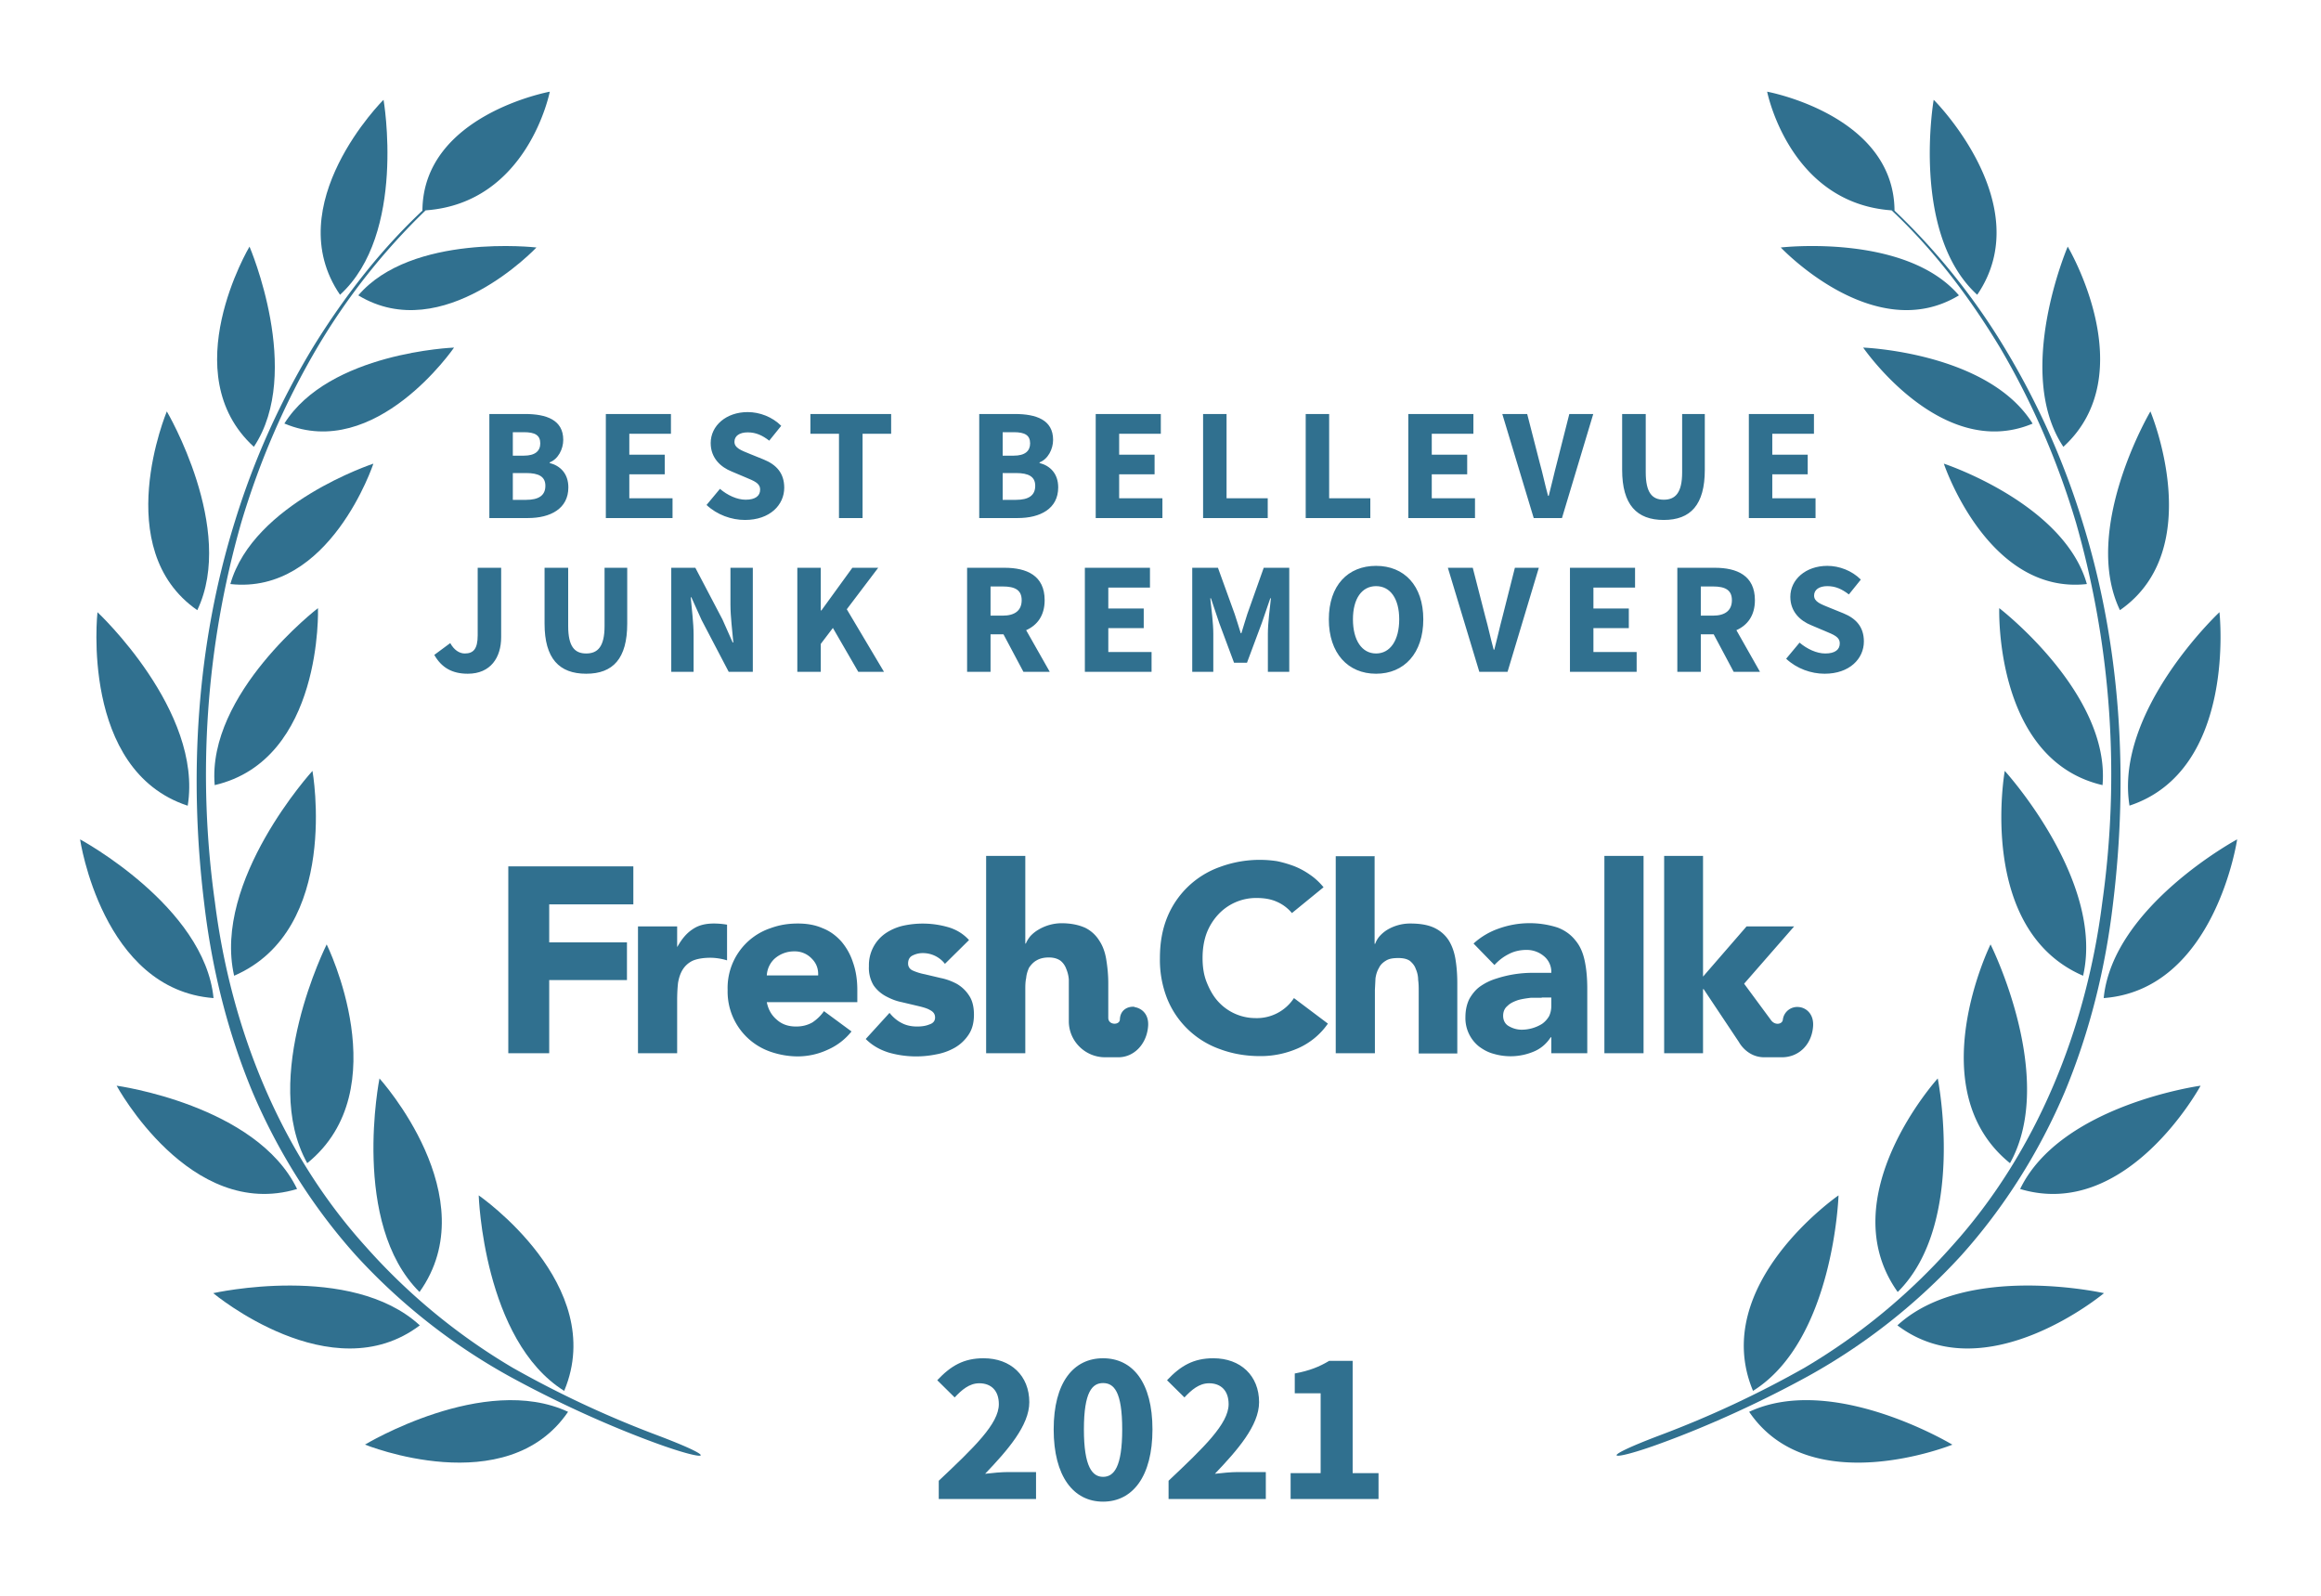 <svg xmlns="http://www.w3.org/2000/svg" width="800" height="550">
  <rect width="100%" height="100%" fill="none"/>
  <!-- <g fill="#30708f"> -->
  <g fill="#30708f">
    <path d="M572.1 494.7c-23 8.7-16.6 9 .5 2.7 17-6.2 35.2-14.6 51-23.3a208.3 208.3 0 0 0 52.4-41.4c14.9-16.6 27-35.9 35.7-56.4 8.6-20.7 14-42.6 16.6-64.8 5.4-44 2.7-89.4-10.6-131.9a267.8 267.8 0 0 0-27.3-60.6A227.5 227.5 0 0 0 653 72.6c-.2-33-43.9-41-43.9-41S616.7 70 652 72.5c14.7 13.8 26.9 30 37.3 47.2 11.2 19 20 39.4 26.3 60.6a315.9 315.9 0 0 1 9 130.8c-5.5 43.5-22.5 86-52 118.6a211.4 211.4 0 0 1-50.6 41.7 354.5 354.5 0 0 1-49.9 23.3z"/>
    <path d="M681.5 101.6c-23-21-15-67.2-15-67.2.1 0 36.2 36.2 15 67.2zM675.2 101.8c-29.2 17.7-61.4-16.5-61.4-16.5s43-5 61.4 16.5zM700.6 146c-31.4 13.2-58.4-26.2-58.4-26.2s43.1 1.6 58.4 26.2zM670 159.8s15.1 45.3 49.3 41.5c-7.9-27.9-49.3-41.5-49.3-41.5zM689.1 209.6s38.3 29.4 35.6 61c-37.4-8.7-35.6-61-35.6-61zM691 265.7s34.5 37.8 27 70.6c-36.8-15.9-27-70.6-27-70.6zM692.8 400.9c-31.4-25.4-6.7-75.4-6.7-75.4s23.1 46 6.7 75.4zM654.1 445.3c-23.3-32.7 13.8-73.6 13.8-73.6s10 50-13.8 73.6zM604.2 479.3C589 442.8 633.7 412 633.7 412s-1.6 50-29.5 67.4zM711.2 154c-17.1-25.7 1.5-69 1.5-69s26.1 43.8-1.5 69zM730.7 210.3c-13.4-28 10.5-68.5 10.5-68.5s19.9 47.4-10.5 68.5zM734 277.7C728.7 245 765 211 765 211s6.1 54.5-31.1 66.7zM725.1 344c3.1-31.6 46-54.7 46-54.7s-7.6 51.8-46 54.7zM758.5 374.2s-25.3 46.7-62.2 35.6c14-29 62.2-35.6 62.2-35.6zM725.2 445.7s-40.8 34.1-71.2 11.1c23.7-21.8 71.2-11.1 71.2-11.1zM673 497.9s-49 19.8-70.1-11.3c28.9-13.5 70 11.3 70 11.3zM226.6 494.7c23 8.7 16.7 9-.5 2.7-17-6.2-35.2-14.6-51-23.3a208.3 208.3 0 0 1-52.4-41.4c-14.9-16.6-27-35.9-35.7-56.4-8.6-20.7-14-42.6-16.6-64.8-5.4-44-2.7-89.4 10.6-131.9a267.8 267.8 0 0 1 27.3-60.6c10.5-16.9 22.8-32.8 37.3-46.4.2-33 43.9-41 43.9-41S182 70 146.7 72.5a224.4 224.4 0 0 0-37.3 47.2c-11.2 19-20 39.4-26.3 60.6a315.9 315.9 0 0 0-9 130.8c5.5 43.5 22.5 86 52 118.6a211.4 211.4 0 0 0 50.6 41.7 354.5 354.5 0 0 0 49.9 23.3z"/>
    <path d="M117.2 101.6c23-21 15-67.2 15-67.2-.1 0-36.2 36.2-15 67.2zM123.5 101.8c29.2 17.7 61.4-16.5 61.4-16.5s-43-5-61.4 16.5zM98.1 146c31.4 13.2 58.4-26.2 58.4-26.2S113.4 121.4 98 146zM128.7 159.8s-15 45.3-49.3 41.5c7.9-27.9 49.3-41.5 49.3-41.5zM109.6 209.6S71.3 239 74 270.6c37.4-8.7 35.6-61 35.6-61zM107.7 265.7s-34.5 37.8-27 70.6c36.8-15.9 27-70.6 27-70.6zM105.9 400.9c31.4-25.4 6.7-75.4 6.7-75.4s-23.1 46-6.7 75.4zM144.6 445.3c23.3-32.7-13.8-73.6-13.8-73.6s-10 50 13.8 73.6zM194.5 479.3C209.7 442.8 165 412 165 412s1.6 50 29.5 67.4zM87.5 154c17.1-25.7-1.5-69-1.5-69s-26.1 43.8 1.5 69zM68 210.3c13.4-28-10.5-68.5-10.5-68.5S37.6 189.2 68 210.3zM64.7 277.7C70 245 33.6 211 33.6 211s-6.1 54.5 31.1 66.7zM73.6 344c-3.1-31.6-46-54.7-46-54.7s7.6 51.8 46 54.7zM40.2 374.2s25.3 46.7 62.2 35.6c-14-29-62.2-35.6-62.2-35.6zM73.5 445.7s40.8 34.1 71.2 11.1C121 435 73.5 445.7 73.5 445.7zM125.8 497.9s48.8 19.8 70-11.3c-28.9-13.5-70 11.3-70 11.3z"/>
    <path d="M175.2 363h14.1v-25.2h26.8v-13h-26.8v-13.1h29v-13.1h-43.1zM445.3 314.7a14 14 0 0 0-5.2-3.9c-2-.9-4.3-1.3-7-1.3a17.8 17.8 0 0 0-13.3 5.8 20 20 0 0 0-4 6.6c-.9 2.6-1.3 5.3-1.3 8.3 0 3 .4 5.8 1.4 8.3 1 2.5 2.2 4.7 3.8 6.5a17.4 17.4 0 0 0 13 5.9A15.3 15.3 0 0 0 446 344l11.7 8.8a24.6 24.6 0 0 1-10.3 8.5 32 32 0 0 1-13 2.7c-5 0-9.6-.8-13.9-2.4a30.6 30.6 0 0 1-18.2-17.4 36.4 36.4 0 0 1-2.5-14c0-5.2.8-9.8 2.5-14a30.7 30.7 0 0 1 18.2-17.4 39.6 39.6 0 0 1 19.6-2c2 .4 4 1 5.9 1.7a26 26 0 0 1 5.4 2.9c1.8 1.2 3.4 2.7 4.8 4.4zM219.9 319.3h13.5v7h.1c1.5-2.7 3.2-4.7 5.2-6 2-1.4 4.4-2 7.4-2a26.8 26.8 0 0 1 4.5.4V331a20.4 20.4 0 0 0-5.7-.9c-2.6 0-4.7.4-6.1 1a8.2 8.2 0 0 0-3.5 3.1c-.8 1.3-1.3 2.8-1.6 4.6-.2 1.8-.3 3.8-.3 6V363h-13.5v-43.7zM293.5 355.5a21.5 21.5 0 0 1-8.2 6.3 24.6 24.6 0 0 1-10.3 2.3c-3.3 0-6.5-.6-9.4-1.6a21.9 21.9 0 0 1-14.8-21.3 21.7 21.7 0 0 1 14.8-21.3c3-1.1 6-1.6 9.4-1.6 3.2 0 6 .5 8.5 1.6 2.6 1 4.7 2.6 6.5 4.6a21 21 0 0 1 4 7.2c1 2.8 1.5 6 1.5 9.5v4.2h-31.2c.5 2.6 1.7 4.6 3.5 6.1 1.8 1.6 4 2.3 6.6 2.3 2.2 0 4-.5 5.6-1.4 1.5-1 2.9-2.3 4-3.9zM282 336.2c.1-2.3-.6-4.2-2.2-5.8a8 8 0 0 0-6-2.5 10.1 10.1 0 0 0-6.9 2.6 8.5 8.5 0 0 0-2.6 5.7zM325.7 332.2a9.6 9.6 0 0 0-7.8-3.7c-1.1 0-2.3.3-3.3.8-1.1.5-1.6 1.5-1.6 2.8 0 1 .5 1.9 1.6 2.4s2.6 1 4.2 1.3l5.5 1.3c2 .4 3.8 1.1 5.5 2 1.7 1 3.1 2.3 4.2 4 1.1 1.6 1.7 3.8 1.7 6.6s-.6 5.1-1.9 7a14.1 14.1 0 0 1-4.7 4.4 20 20 0 0 1-6.4 2.3 34.3 34.3 0 0 1-16.3-.6c-3.2-1-5.8-2.5-8-4.7l8.2-9c1.2 1.5 2.6 2.7 4.2 3.5 1.5.8 3.3 1.2 5.3 1.2 1.6 0 3-.2 4.2-.7 1.3-.4 2-1.2 2-2.4s-.6-2-1.8-2.6c-1-.6-2.5-1-4.2-1.4l-5.5-1.3c-2-.4-3.7-1.1-5.4-2-1.7-.9-3.2-2.2-4.3-3.8a11.6 11.6 0 0 1-1.6-6.6 13.3 13.3 0 0 1 5.7-11.3 18 18 0 0 1 5.9-2.6 31.6 31.6 0 0 1 15.5.4c2.9.8 5.4 2.3 7.4 4.5zM534.7 357.5h-.2c-1.5 2.3-3.5 4-6 5a20.6 20.6 0 0 1-13.7.7c-1.9-.5-3.5-1.4-5-2.5a12.5 12.5 0 0 1-4.7-10.1c0-2.5.5-4.6 1.4-6.4 1-1.7 2.2-3.2 3.8-4.3 1.6-1.1 3.4-2 5.4-2.6a40.1 40.1 0 0 1 13-2h6a7 7 0 0 0-2.6-5.8 9.2 9.2 0 0 0-6-2.1c-2.2 0-4.3.5-6 1.4-2 1-3.5 2.2-5 3.8l-7.2-7.4a25 25 0 0 1 8.8-5.2 31.5 31.5 0 0 1 20.2-.3c2.6 1 4.6 2.5 6.1 4.4 1.6 1.9 2.6 4.2 3.2 7 .6 2.8.9 6 .9 9.7V363h-12.4zm-3.3-13.6h-3.8c-1.6.2-3 .4-4.4.8-1.4.5-2.6 1-3.6 2-1 .8-1.5 2-1.5 3.4 0 1.6.7 2.9 2 3.6 1.4.8 2.9 1.2 4.4 1.2a13.4 13.4 0 0 0 7-2c1-.7 1.8-1.6 2.4-2.6.5-1 .8-2.2.8-3.6v-2.9h-3.3zM553 363v-68h13.5v68zM473.8 295v30.3h.2a8 8 0 0 1 1.5-2.6 12 12 0 0 1 2.6-2.2 15.4 15.4 0 0 1 8-2.2c3.5 0 6.2.5 8.3 1.5 2.1 1 3.8 2.5 5 4.4 1.1 1.8 1.9 4 2.3 6.6.4 2.5.6 5.2.6 8.1v24.2H489v-21.5c0-1.2 0-2.5-.2-3.9 0-1.3-.3-2.6-.8-3.7-.4-1.2-1.1-2-2-2.8-1-.7-2.3-1-4-1-1.8 0-3.2.2-4.3.9-1 .6-1.9 1.4-2.4 2.5-.6 1-1 2.2-1.2 3.6l-.2 4V363h-13.5v-67.9h13.5zM587 340.9h.2l12.2 18.3s2.7 5.2 8.7 5.2h6.1c5.7 0 10.1-4.2 10.7-10.3.5-4.7-2.5-6.8-4.8-7a5 5 0 0 0-5.6 4.4c-.2 1.5-2.6 2-4 .2l-9.3-12.6v-.1l17.2-19.7H602l-15 17.3V295h-13.4v68H587v-22.1zM391 347c-2.2-.2-4.9 1-5 4.4-.1 2-4 2-4-.6v-11.9c0-3-.3-5.7-.7-8.2-.4-2.5-1.2-4.7-2.4-6.5a11.9 11.9 0 0 0-4.8-4.4c-2.2-1-4.9-1.6-8.3-1.6a15.8 15.8 0 0 0-8 2.3 12 12 0 0 0-2.7 2.2c-.7.9-1.2 1.7-1.5 2.5h-.2V295h-13.5v68h13.5v-21.8c0-1.4 0-2.8.3-4.1.1-1.3.5-2.5 1-3.6.7-1 1.5-1.9 2.6-2.5 1-.6 2.4-1 4.2-1 1.7 0 3 .4 4 1.1.9.7 1.6 1.7 2 2.8.5 1.2.8 2.4.9 3.7V352c0 6.8 5.6 12.4 12.5 12.4h4.6c5.2 0 9.6-4.3 10.2-10.4.5-4.7-2.5-6.6-4.7-6.9z"/>
    <path d="M168.67 178.55L181.98 178.55C189.74 178.55 195.90 175.31 195.90 167.99C195.90 163.21 193.09 160.51 189.46 159.58L189.46 159.36C192.38 158.26 194.14 154.79 194.14 151.60C194.14 144.73 188.36 142.69 180.94 142.69L168.67 142.69ZM176.76 157.05L176.76 148.96L180.61 148.96C184.40 148.96 186.22 150.01 186.22 152.81C186.22 155.40 184.51 157.05 180.55 157.05ZM176.76 172.28L176.76 163.04L181.32 163.04C185.78 163.04 187.98 164.31 187.98 167.44C187.98 170.74 185.72 172.28 181.32 172.28ZM208.82 178.55L231.81 178.55L231.81 171.73L216.91 171.73L216.91 163.48L229.12 163.48L229.12 156.72L216.91 156.72L216.91 149.51L231.26 149.51L231.26 142.69L208.82 142.69ZM256.78 179.21C265.36 179.21 270.31 174.04 270.31 168.10C270.31 163.04 267.56 160.13 263.22 158.37L258.60 156.50C255.52 155.23 253.15 154.46 253.15 152.26C253.15 150.23 254.91 149.02 257.72 149.02C260.58 149.02 262.78 150.06 265.14 151.88L269.27 146.76C266.19 143.68 261.84 142.03 257.72 142.03C250.24 142.03 244.96 146.76 244.96 152.70C244.96 157.93 248.48 161.01 252.16 162.49L256.84 164.47C259.97 165.79 262.00 166.51 262.00 168.76C262.00 170.91 260.36 172.23 257 172.23C254.03 172.23 250.73 170.69 248.15 168.49L243.53 174.04C247.16 177.45 252.11 179.21 256.78 179.21ZM289.18 178.55L297.31 178.55L297.31 149.51L307.16 149.51L307.16 142.69L279.33 142.69L279.33 149.51L289.18 149.51ZM337.52 178.55L350.83 178.55C358.58 178.55 364.74 175.31 364.74 167.99C364.74 163.21 361.94 160.51 358.31 159.58L358.31 159.36C361.22 158.26 362.98 154.79 362.98 151.60C362.98 144.73 357.21 142.69 349.78 142.69L337.52 142.69ZM345.60 157.05L345.60 148.96L349.45 148.96C353.25 148.96 355.06 150.01 355.06 152.81C355.06 155.40 353.36 157.05 349.40 157.05ZM345.60 172.28L345.60 163.04L350.17 163.04C354.62 163.04 356.82 164.31 356.82 167.44C356.82 170.74 354.57 172.28 350.17 172.28ZM377.67 178.55L400.66 178.55L400.66 171.73L385.75 171.73L385.75 163.48L397.96 163.48L397.96 156.72L385.75 156.72L385.75 149.51L400.11 149.51L400.11 142.69L377.67 142.69ZM414.68 178.55L436.96 178.55L436.96 171.73L422.77 171.73L422.77 142.69L414.68 142.69ZM450.05 178.55L472.32 178.55L472.32 171.73L458.13 171.73L458.13 142.69L450.05 142.69ZM485.41 178.55L508.40 178.55L508.40 171.73L493.50 171.73L493.50 163.48L505.71 163.48L505.71 156.72L493.50 156.72L493.50 149.51L507.85 149.51L507.85 142.69L485.41 142.69ZM528.64 178.55L538.38 178.55L549.16 142.69L540.91 142.69L536.67 159.41C535.63 163.32 534.86 166.95 533.81 170.91L533.59 170.91C532.49 166.95 531.78 163.32 530.68 159.41L526.39 142.69L517.81 142.69ZM573.47 179.21C582.71 179.21 587.61 173.99 587.61 161.94L587.61 142.69L579.80 142.69L579.80 162.77C579.80 169.81 577.49 172.23 573.47 172.23C569.46 172.23 567.25 169.81 567.25 162.77L567.25 142.69L559.12 142.69L559.12 161.94C559.12 173.99 564.18 179.21 573.47 179.21ZM602.79 178.55L625.78 178.55L625.78 171.73L610.87 171.73L610.87 163.48L623.08 163.48L623.08 156.72L610.87 156.72L610.87 149.51L625.23 149.51L625.23 142.69L602.79 142.69Z"/>
<path d="M161.24 232.21C169.16 232.21 172.74 226.55 172.74 219.62L172.74 195.69L164.65 195.69L164.65 218.96C164.65 223.74 163.11 225.23 160.20 225.23C158.38 225.23 156.51 224.07 155.19 221.65L149.69 225.72C152.17 230.07 155.80 232.21 161.24 232.21ZM202.05 232.21C211.29 232.21 216.19 226.99 216.19 214.94L216.19 195.69L208.38 195.69L208.38 215.77C208.38 222.81 206.07 225.23 202.05 225.23C198.04 225.23 195.84 222.81 195.84 215.77L195.84 195.69L187.70 195.69L187.70 214.94C187.70 226.99 192.76 232.21 202.05 232.21ZM231.37 231.55L239.07 231.55L239.07 218.85C239.07 214.61 238.41 209.83 238.08 205.87L238.30 205.87L241.82 213.68L251.17 231.55L259.48 231.55L259.48 195.69L251.77 195.69L251.77 208.34C251.77 212.58 252.44 217.64 252.76 221.43L252.54 221.43L249.02 213.51L239.67 195.69L231.37 195.69ZM274.82 231.55L282.90 231.55L282.90 221.93L287.08 216.43L295.83 231.55L304.69 231.55L291.87 209.99L302.70 195.69L293.79 195.69L283.13 210.38L282.90 210.38L282.90 195.69L274.82 195.69ZM333.34 231.55L341.42 231.55L341.42 218.63L345.88 218.63L352.75 231.55L361.83 231.55L353.69 217.20C357.54 215.49 360.07 212.14 360.07 206.86C360.07 198.33 353.85 195.69 346.26 195.69L333.34 195.69ZM341.42 212.19L341.42 202.13L345.60 202.13C349.84 202.13 352.15 203.34 352.15 206.86C352.15 210.38 349.84 212.19 345.60 212.19ZM373.93 231.55L396.92 231.55L396.92 224.73L382.01 224.73L382.01 216.48L394.22 216.48L394.22 209.72L382.01 209.72L382.01 202.51L396.37 202.51L396.37 195.69L373.93 195.69ZM410.94 231.55L418.20 231.55L418.20 218.41C418.20 214.89 417.54 209.66 417.16 206.20L417.38 206.20L420.24 214.72L425.35 228.42L429.81 228.42L434.92 214.72L437.84 206.20L438.06 206.20C437.67 209.66 437.01 214.89 437.01 218.41L437.01 231.55L444.38 231.55L444.38 195.69L435.58 195.69L429.92 211.64C429.20 213.73 428.60 216.04 427.88 218.24L427.66 218.24C426.95 216.04 426.29 213.73 425.57 211.64L419.80 195.69L410.94 195.69ZM474.30 232.21C483.98 232.21 490.58 225.17 490.58 213.46C490.58 201.80 483.98 195.03 474.30 195.03C464.62 195.03 458.02 201.74 458.02 213.46C458.02 225.17 464.62 232.21 474.30 232.21ZM474.30 225.23C469.41 225.23 466.33 220.66 466.33 213.46C466.33 206.31 469.41 202.02 474.30 202.02C479.20 202.02 482.28 206.31 482.28 213.46C482.28 220.66 479.20 225.23 474.30 225.23ZM509.89 231.55L519.62 231.55L530.40 195.69L522.15 195.69L517.92 212.41C516.87 216.32 516.10 219.95 515.06 223.91L514.84 223.91C513.74 219.95 513.02 216.32 511.92 212.41L507.63 195.69L499.05 195.69ZM541.13 231.55L564.12 231.55L564.12 224.73L549.22 224.73L549.22 216.48L561.42 216.48L561.42 209.72L549.22 209.72L549.22 202.51L563.57 202.51L563.57 195.69L541.13 195.69ZM578.14 231.55L586.23 231.55L586.23 218.63L590.68 218.63L597.56 231.55L606.63 231.55L598.50 217.20C602.34 215.49 604.88 212.14 604.88 206.86C604.88 198.33 598.66 195.69 591.07 195.69L578.14 195.69ZM586.23 212.19L586.23 202.13L590.41 202.13C594.64 202.13 596.95 203.34 596.95 206.86C596.95 210.38 594.64 212.19 590.41 212.19ZM628.91 232.21C637.49 232.21 642.44 227.04 642.44 221.10C642.44 216.04 639.69 213.13 635.35 211.37L630.73 209.50C627.64 208.23 625.28 207.46 625.28 205.26C625.28 203.23 627.04 202.02 629.85 202.02C632.71 202.02 634.90 203.06 637.27 204.88L641.39 199.76C638.32 196.68 633.97 195.03 629.85 195.03C622.37 195.03 617.09 199.76 617.09 205.70C617.09 210.93 620.61 214.01 624.29 215.49L628.97 217.47C632.10 218.79 634.13 219.51 634.13 221.76C634.13 223.91 632.49 225.23 629.13 225.23C626.16 225.23 622.86 223.69 620.27 221.49L615.65 227.04C619.28 230.45 624.24 232.21 628.91 232.21Z"/>
<path d="M323.57 516.66L357.10 516.66L357.10 507.36L347.50 507.36C345.25 507.36 341.95 507.66 339.55 507.96C347.28 499.86 354.78 491.31 354.78 483.29C354.78 474.14 348.40 468.14 339.03 468.14C332.20 468.14 327.78 470.69 323.05 475.71L329.05 481.64C331.45 479.09 334.07 476.76 337.53 476.76C341.65 476.76 344.28 479.31 344.28 483.96C344.28 490.71 335.73 498.89 323.57 510.36ZM380.20 517.56C390.40 517.56 397.23 508.86 397.23 492.66C397.23 476.46 390.40 468.14 380.20 468.14C370.00 468.14 363.18 476.46 363.18 492.66C363.18 508.86 370.00 517.56 380.20 517.56ZM380.20 509.01C376.53 509.01 373.60 505.64 373.60 492.66C373.60 479.61 376.53 476.69 380.20 476.69C383.95 476.69 386.80 479.61 386.80 492.66C386.80 505.64 383.95 509.01 380.20 509.01ZM402.78 516.66L436.30 516.66L436.30 507.36L426.70 507.36C424.45 507.36 421.15 507.66 418.75 507.96C426.48 499.86 433.98 491.31 433.98 483.29C433.98 474.14 427.60 468.14 418.23 468.14C411.40 468.14 406.98 470.69 402.25 475.71L408.25 481.64C410.65 479.09 413.28 476.76 416.73 476.76C420.85 476.76 423.48 479.31 423.48 483.96C423.48 490.71 414.93 498.89 402.78 510.36ZM444.85 516.66L475.15 516.66L475.15 507.74L466.23 507.74L466.23 469.04L458.13 469.04C454.75 471.06 451.45 472.41 446.28 473.39L446.28 480.21L455.20 480.21L455.20 507.74L444.85 507.74Z"/>
  </g>
</svg>
